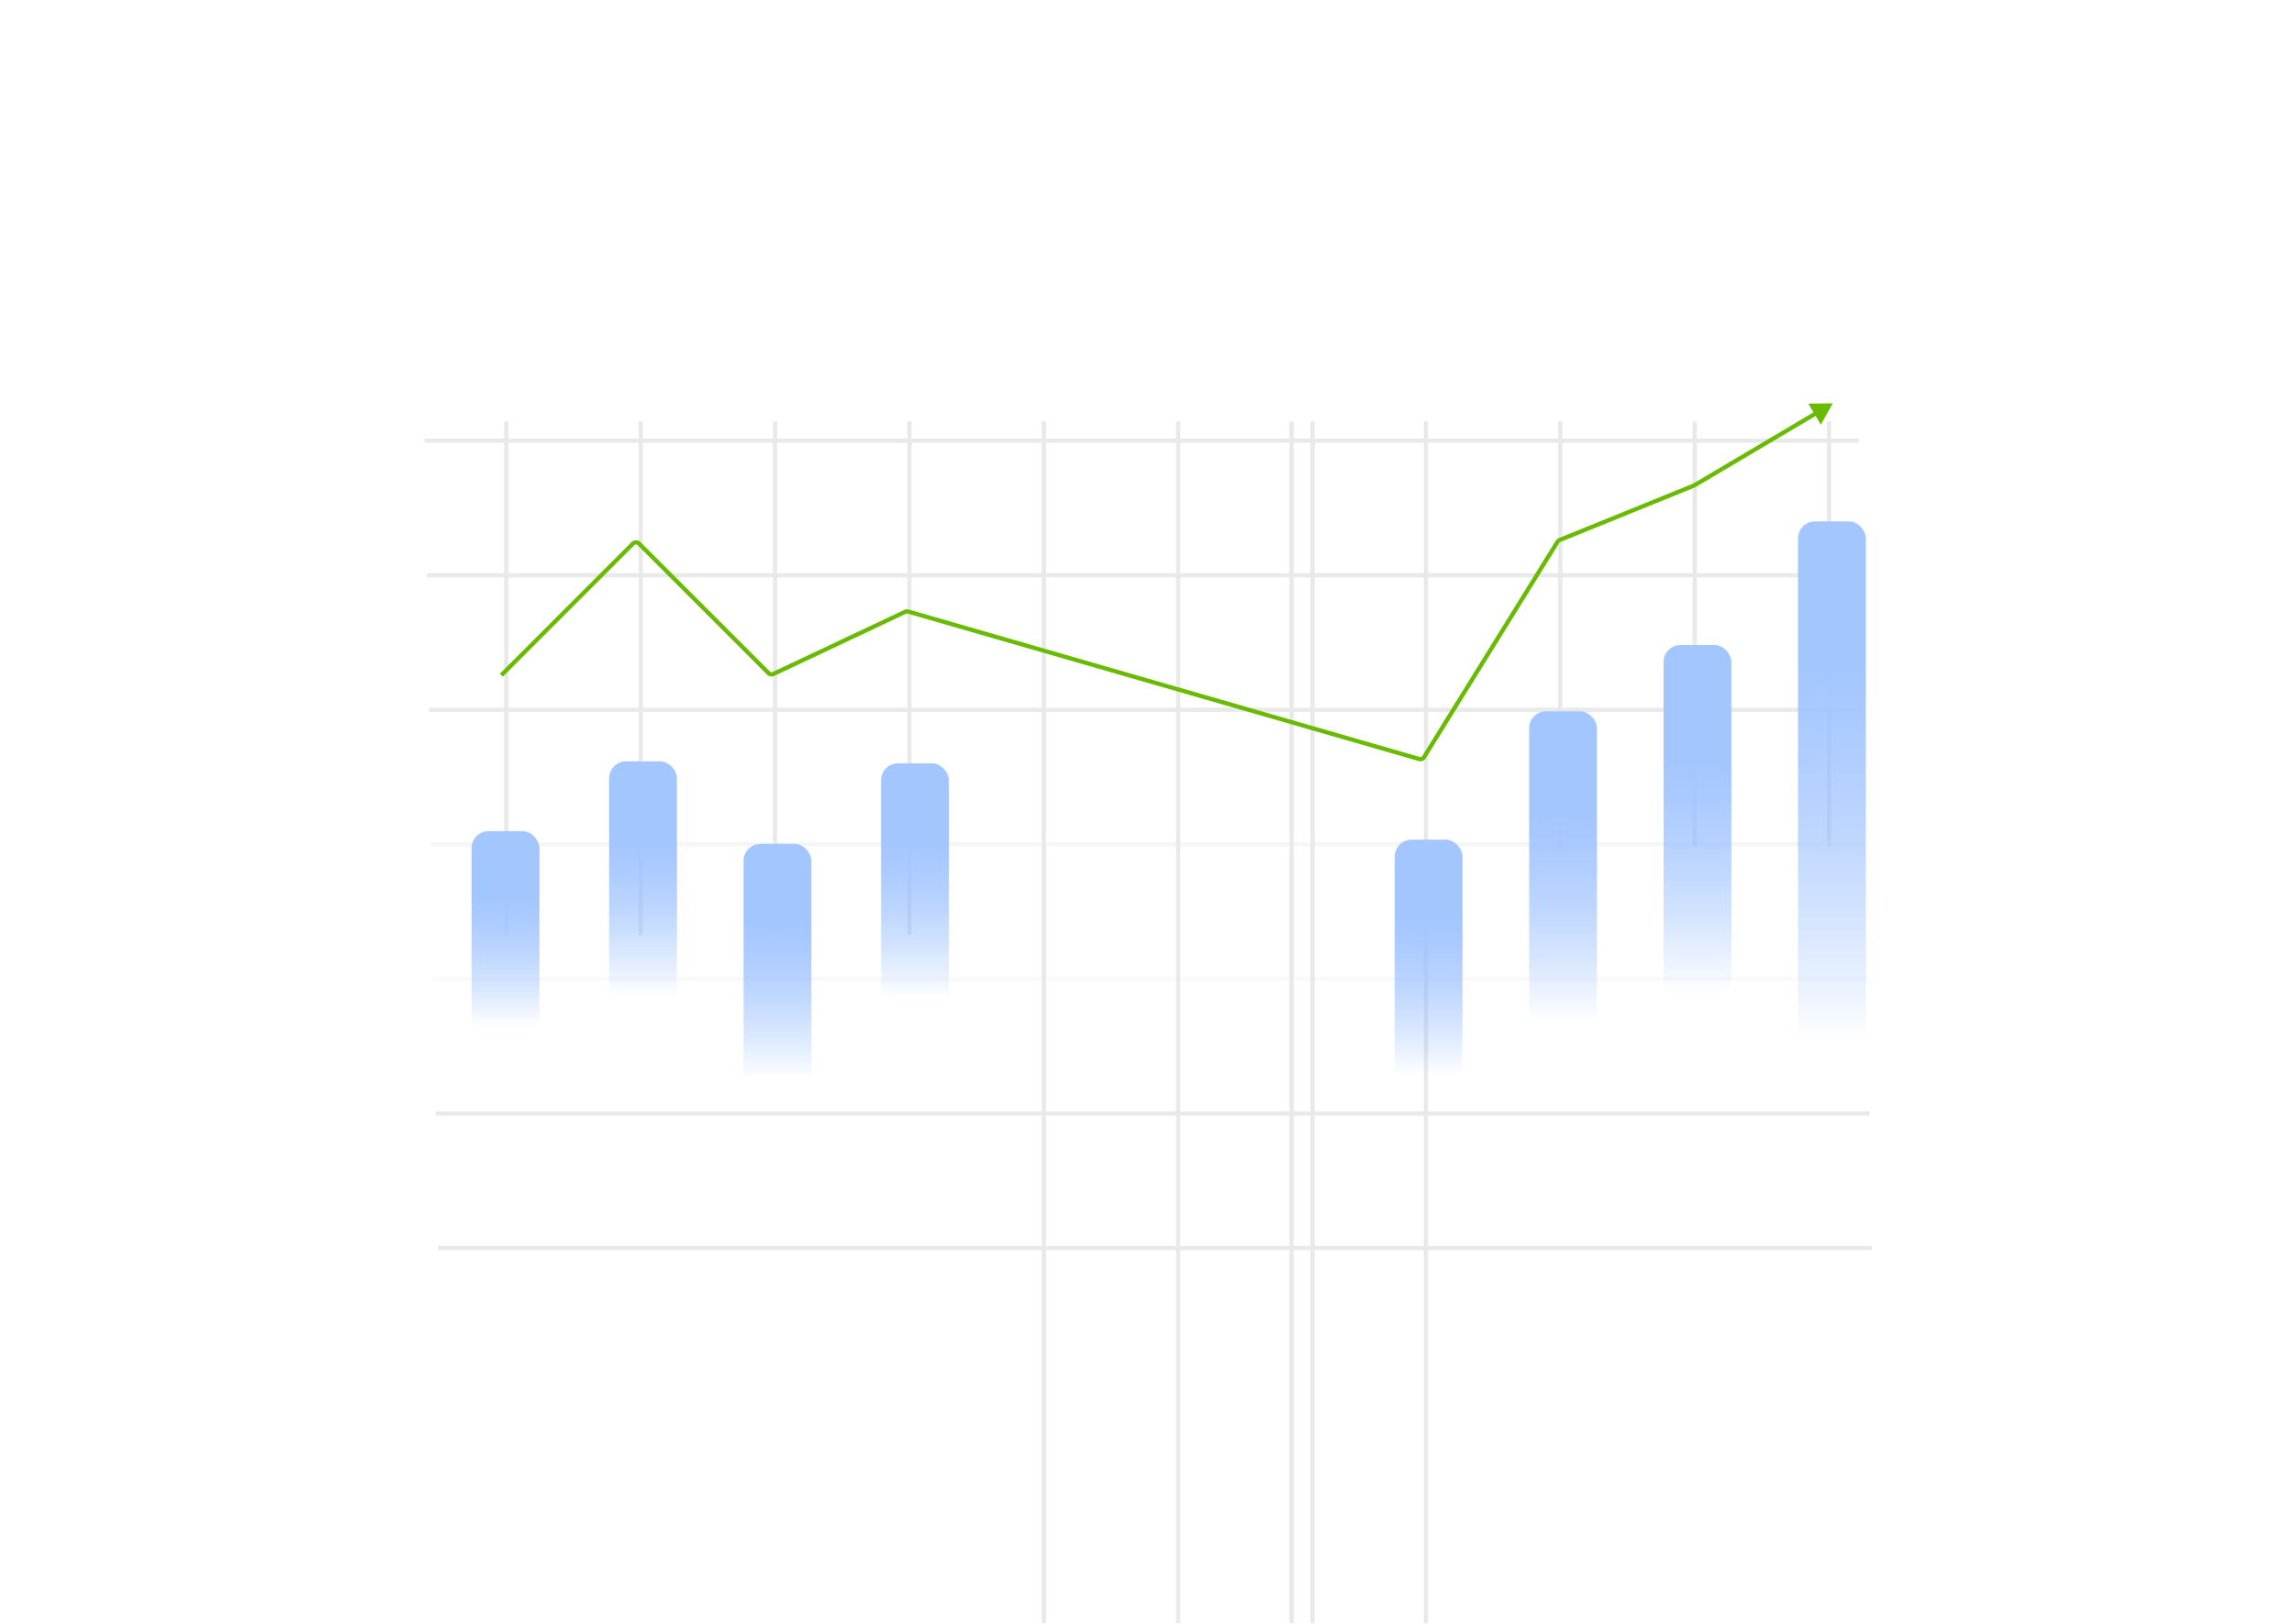 <?xml version="1.0" encoding="UTF-8"?> <svg xmlns="http://www.w3.org/2000/svg" width="541" height="383" viewBox="0 0 541 383" fill="none"> <line x1="92.032" y1="103.937" x2="457.868" y2="103.937" stroke="#E9E9E9"></line> <line x1="92.032" y1="135.673" x2="457.868" y2="135.673" stroke="#E9E9E9"></line> <line x1="92.032" y1="167.409" x2="457.868" y2="167.409" stroke="#E9E9E9"></line> <line x1="92.032" y1="199.145" x2="457.868" y2="199.145" stroke="#E9E9E9" stroke-opacity="0.4"></line> <line x1="92.032" y1="230.88" x2="457.868" y2="230.88" stroke="#E9E9E9" stroke-opacity="0.2"></line> <line x1="92.032" y1="262.616" x2="457.868" y2="262.616" stroke="#E9E9E9"></line> <line x1="92.032" y1="294.352" x2="457.868" y2="294.352" stroke="#E9E9E9"></line> <line x1="119.406" y1="220.545" x2="119.406" y2="77.534" stroke="#E9E9E9"></line> <line x1="151.096" y1="220.545" x2="151.096" y2="77.534" stroke="#E9E9E9"></line> <line x1="182.786" y1="220.545" x2="182.786" y2="77.534" stroke="#E9E9E9"></line> <line x1="214.476" y1="220.545" x2="214.476" y2="77.534" stroke="#E9E9E9"></line> <line x1="246.166" y1="382.825" x2="246.166" y2="77.534" stroke="#E9E9E9"></line> <line x1="277.856" y1="382.825" x2="277.856" y2="77.534" stroke="#E9E9E9"></line> <line x1="309.546" y1="382.825" x2="309.546" y2="77.534" stroke="#E9E9E9"></line> <g filter="url(#filter0_f_397_4967)"> <rect width="74.478" height="293.446" transform="matrix(1 -0.017 0.016 1 24.881 53.557)" fill="white"></rect> </g> <g filter="url(#filter1_f_397_4967)"> <rect width="74.478" height="293.446" transform="matrix(1 -0.017 0.016 1 437.58 53.557)" fill="white"></rect> </g> <line x1="304.591" y1="382.825" x2="304.591" y2="77.534" stroke="#E9E9E9"></line> <line x1="336.281" y1="382.825" x2="336.281" y2="77.534" stroke="#E9E9E9"></line> <line x1="367.97" y1="199.646" x2="367.97" y2="77.534" stroke="#E9E9E9"></line> <line x1="399.66" y1="199.646" x2="399.66" y2="77.534" stroke="#E9E9E9"></line> <line x1="431.35" y1="199.646" x2="431.35" y2="77.534" stroke="#E9E9E9"></line> <g filter="url(#filter2_f_397_4967)"> <rect x="101.859" y="99.41" width="74.586" height="362.404" transform="rotate(-90 101.859 99.41)" fill="white"></rect> </g> <path d="M432.231 95.129L426.458 95.195L429.401 100.162L432.231 95.129ZM399.49 114.518L399.678 114.982L399.49 114.518ZM399.624 114.452L399.879 114.882L399.624 114.452ZM367.322 127.775L366.897 127.512L367.322 127.775ZM367.796 127.375L367.608 126.912L367.608 126.912L367.796 127.375ZM334.699 179.018L334.561 179.498L334.699 179.018ZM335.827 178.584L335.402 178.32L335.827 178.584ZM213.476 144.297L213.263 143.845L213.476 144.297ZM214.18 144.241L214.319 143.761L214.18 144.241ZM182.388 158.962L182.601 159.414L182.388 158.962ZM149.281 128.205L149.634 128.559L149.281 128.205ZM118.578 159.615L149.634 128.559L148.927 127.852L117.87 158.908L118.578 159.615ZM150.341 128.559L180.9 159.118L181.607 158.411L151.048 127.852L150.341 128.559ZM182.601 159.414L213.69 144.75L213.263 143.845L182.174 158.509L182.601 159.414ZM214.042 144.721L334.561 179.498L334.838 178.537L214.319 143.761L214.042 144.721ZM336.252 178.847L367.747 128.039L366.897 127.512L335.402 178.32L336.252 178.847ZM367.984 127.839L399.678 114.982L399.302 114.055L367.608 126.912L367.984 127.839ZM399.879 114.882L428.615 97.854L428.105 96.993L399.369 114.022L399.879 114.882ZM399.678 114.982C399.748 114.954 399.815 114.92 399.879 114.882L399.369 114.022C399.348 114.035 399.326 114.046 399.302 114.055L399.678 114.982ZM367.747 128.039C367.803 127.949 367.886 127.879 367.984 127.839L367.608 126.912C367.313 127.032 367.064 127.242 366.897 127.512L367.747 128.039ZM334.561 179.498C335.207 179.684 335.897 179.418 336.252 178.847L335.402 178.32C335.284 178.511 335.053 178.599 334.838 178.537L334.561 179.498ZM213.69 144.75C213.8 144.698 213.925 144.688 214.042 144.721L214.319 143.761C213.968 143.659 213.593 143.689 213.263 143.845L213.69 144.75ZM180.9 159.118C181.348 159.565 182.028 159.684 182.601 159.414L182.174 158.509C181.983 158.599 181.757 158.56 181.607 158.411L180.9 159.118ZM149.634 128.559C149.829 128.363 150.146 128.363 150.341 128.559L151.048 127.852C150.462 127.266 149.513 127.266 148.927 127.852L149.634 128.559Z" fill="#69BB02"></path> <rect x="111.218" y="196.031" width="16" height="79.405" rx="4" fill="url(#paint0_linear_397_4967)"></rect> <rect x="143.651" y="179.567" width="16" height="95.869" rx="4" fill="url(#paint1_linear_397_4967)"></rect> <rect x="175.355" y="199.031" width="16" height="95.869" rx="4" fill="url(#paint2_linear_397_4967)"></rect> <rect x="207.788" y="180.031" width="16" height="95.869" rx="4" fill="url(#paint3_linear_397_4967)"></rect> <rect x="328.916" y="198.031" width="16" height="95.869" rx="4" fill="url(#paint4_linear_397_4967)"></rect> <rect x="360.619" y="167.764" width="16" height="126.136" rx="4" fill="url(#paint5_linear_397_4967)"></rect> <rect x="392.323" y="152.129" width="16" height="141.771" rx="4" fill="url(#paint6_linear_397_4967)"></rect> <rect x="424.027" y="122.969" width="16" height="170.931" rx="4" fill="url(#paint7_linear_397_4967)"></rect> <defs> <filter id="filter0_f_397_4967" x="0.88" y="28.328" width="127.303" height="342.635" filterUnits="userSpaceOnUse" color-interpolation-filters="sRGB"> <feFlood flood-opacity="0" result="BackgroundImageFix"></feFlood> <feBlend mode="normal" in="SourceGraphic" in2="BackgroundImageFix" result="shape"></feBlend> <feGaussianBlur stdDeviation="12" result="effect1_foregroundBlur_397_4967"></feGaussianBlur> </filter> <filter id="filter1_f_397_4967" x="413.58" y="28.327" width="127.301" height="342.636" filterUnits="userSpaceOnUse" color-interpolation-filters="sRGB"> <feFlood flood-opacity="0" result="BackgroundImageFix"></feFlood> <feBlend mode="normal" in="SourceGraphic" in2="BackgroundImageFix" result="shape"></feBlend> <feGaussianBlur stdDeviation="12" result="effect1_foregroundBlur_397_4967"></feGaussianBlur> </filter> <filter id="filter2_f_397_4967" x="77.859" y="0.824" width="410.404" height="122.586" filterUnits="userSpaceOnUse" color-interpolation-filters="sRGB"> <feFlood flood-opacity="0" result="BackgroundImageFix"></feFlood> <feBlend mode="normal" in="SourceGraphic" in2="BackgroundImageFix" result="shape"></feBlend> <feGaussianBlur stdDeviation="12" result="effect1_foregroundBlur_397_4967"></feGaussianBlur> </filter> <linearGradient id="paint0_linear_397_4967" x1="119.218" y1="211.825" x2="119.218" y2="241.981" gradientUnits="userSpaceOnUse"> <stop stop-color="#A4C6FF"></stop> <stop offset="1" stop-color="#6CA4FF" stop-opacity="0"></stop> </linearGradient> <linearGradient id="paint1_linear_397_4967" x1="151.651" y1="198.636" x2="151.651" y2="235.044" gradientUnits="userSpaceOnUse"> <stop stop-color="#A4C6FF"></stop> <stop offset="1" stop-color="#6CA4FF" stop-opacity="0"></stop> </linearGradient> <linearGradient id="paint2_linear_397_4967" x1="183.355" y1="218.1" x2="183.355" y2="254.508" gradientUnits="userSpaceOnUse"> <stop stop-color="#A4C6FF"></stop> <stop offset="1" stop-color="#6CA4FF" stop-opacity="0"></stop> </linearGradient> <linearGradient id="paint3_linear_397_4967" x1="215.788" y1="199.1" x2="215.788" y2="235.508" gradientUnits="userSpaceOnUse"> <stop stop-color="#A4C6FF"></stop> <stop offset="1" stop-color="#6CA4FF" stop-opacity="0"></stop> </linearGradient> <linearGradient id="paint4_linear_397_4967" x1="336.916" y1="217.1" x2="336.916" y2="253.508" gradientUnits="userSpaceOnUse"> <stop stop-color="#A4C6FF"></stop> <stop offset="1" stop-color="#6CA4FF" stop-opacity="0"></stop> </linearGradient> <linearGradient id="paint5_linear_397_4967" x1="368.619" y1="192.852" x2="368.619" y2="240.755" gradientUnits="userSpaceOnUse"> <stop stop-color="#A4C6FF"></stop> <stop offset="1" stop-color="#6CA4FF" stop-opacity="0"></stop> </linearGradient> <linearGradient id="paint6_linear_397_4967" x1="400.323" y1="180.328" x2="400.323" y2="234.168" gradientUnits="userSpaceOnUse"> <stop stop-color="#A4C6FF"></stop> <stop offset="1" stop-color="#6CA4FF" stop-opacity="0"></stop> </linearGradient> <linearGradient id="paint7_linear_397_4967" x1="432.027" y1="156.967" x2="432.027" y2="245.937" gradientUnits="userSpaceOnUse"> <stop stop-color="#A4C6FF"></stop> <stop offset="1" stop-color="#6CA4FF" stop-opacity="0"></stop> </linearGradient> </defs> </svg> 